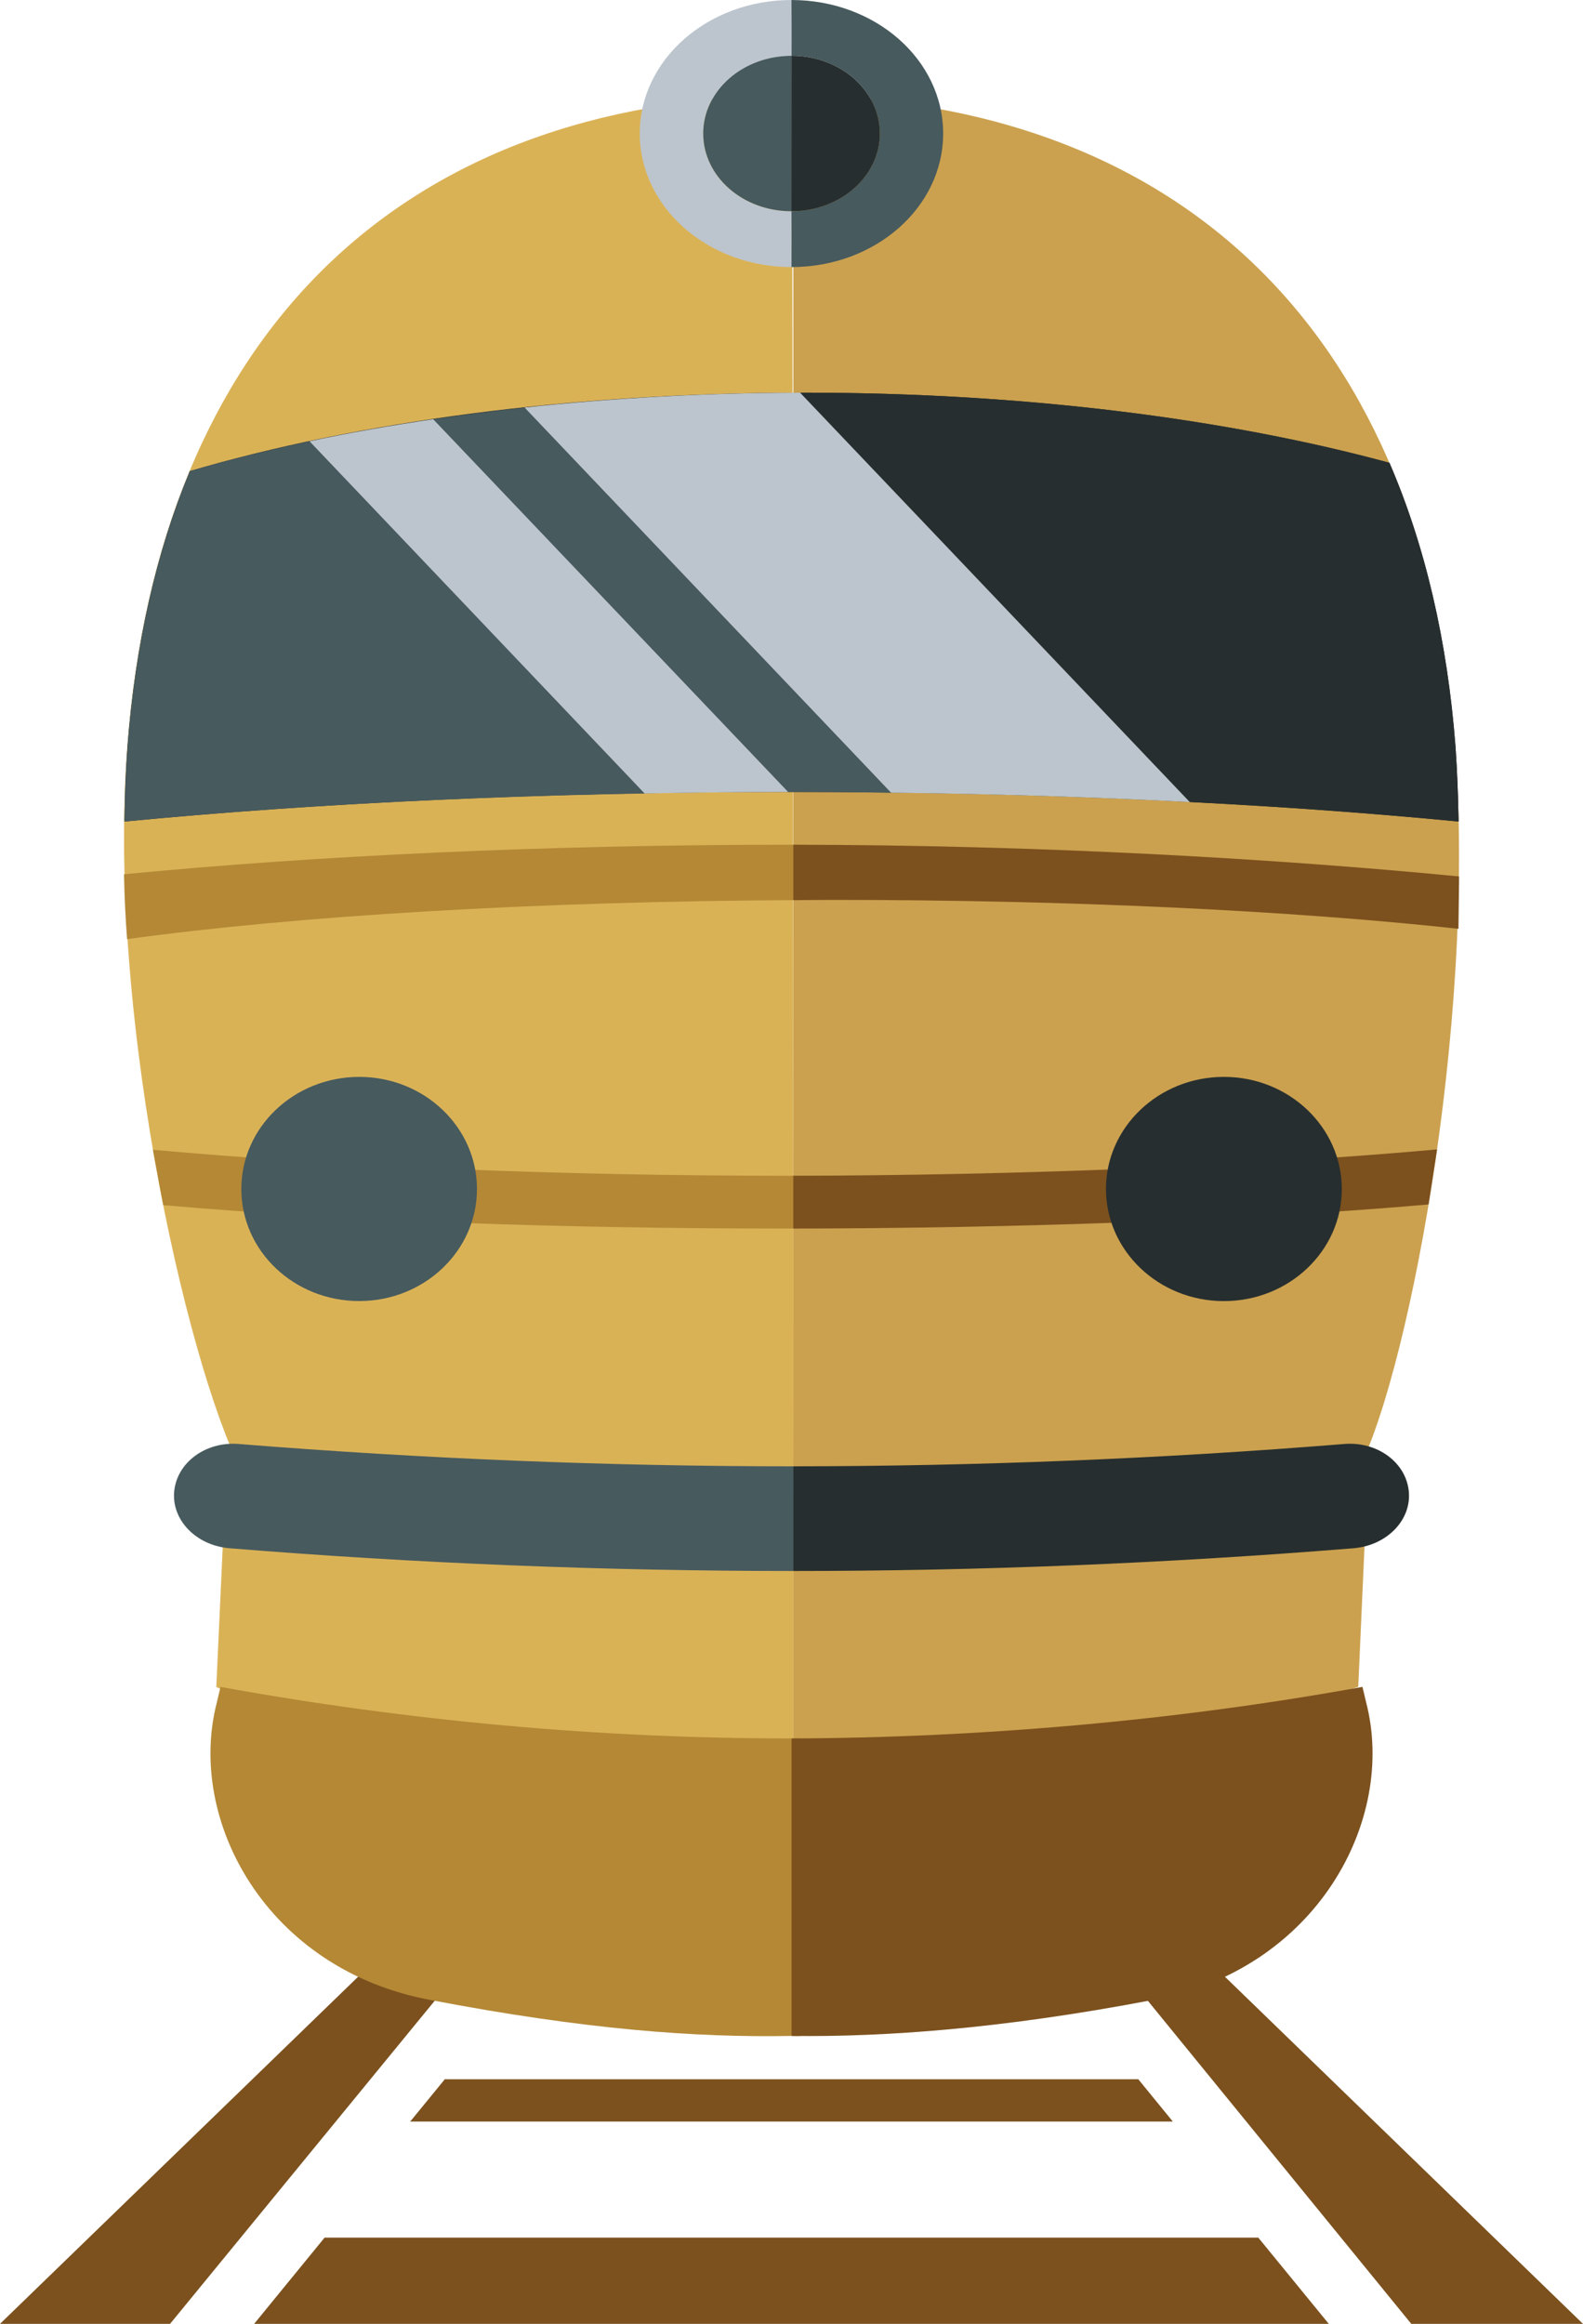 <svg xmlns:inkscape="http://www.inkscape.org/namespaces/inkscape" xmlns:sodipodi="http://sodipodi.sourceforge.net/DTD/sodipodi-0.dtd" xmlns="http://www.w3.org/2000/svg" xmlns:svg="http://www.w3.org/2000/svg" width="193.478mm" height="283.932mm" viewBox="0 0 193.478 283.932" id="svg1" sodipodi:docname="train.svg" inkscape:version="1.4.2 (ebf0e940, 2025-05-08)"><defs id="defs1"></defs><g inkscape:label="Capa 1" inkscape:groupmode="layer" id="layer1" transform="translate(-7.969,-7.351)"><path id="path48" d="m 151.314,266.565 -4.221,-5.171 H 62.336 l -4.231,5.171 h 93.208" style="fill:#7c511e;fill-opacity:1;fill-rule:nonzero;stroke:none;stroke-width:0.638"></path><path id="path49" d="m 47.643,280.745 -8.615,10.539 h 131.35 l -8.619,-10.539 H 47.643" style="fill:#7c511e;fill-opacity:1;fill-rule:nonzero;stroke:none;stroke-width:0.638"></path><path id="path50" d="M 63.487,237.486 7.969,291.284 H 28.753 l 44.081,-53.798 h -9.347" style="fill:#7c511e;fill-opacity:1;fill-rule:nonzero;stroke:none;stroke-width:0.638"></path><path id="path51" d="m 145.937,237.486 h -9.359 l 43.882,53.798 h 20.987 l -55.511,-53.798" style="fill:#7c511e;fill-opacity:1;fill-rule:nonzero;stroke:none;stroke-width:0.638"></path><path id="path52" d="M 104.675,19.012 C 56.482,19.421 27.298,48.787 23.525,98.587 20.91,133.13 31.838,177.466 37.957,187.852 l 66.982,0.014 c 0,0 -0.011,-168.852 -0.264,-168.852" style="fill:#dab256;fill-opacity:1;fill-rule:nonzero;stroke:none;stroke-width:0.638"></path><path id="path53" d="m 35.467,190.357 -1.063,23.099 25.144,12.789 H 104.929 V 190.357 H 35.467" style="fill:#dab256;fill-opacity:1;fill-rule:nonzero;stroke:none;stroke-width:0.638"></path><path id="path54" d="m 173.486,187.865 c 6.142,-10.399 14.955,-54.754 12.333,-89.259 C 182.069,48.876 152.97,19.535 104.929,19.012 l 0.011,168.852 h 0.787 67.761" style="fill:#cba14f;fill-opacity:1;fill-rule:nonzero;stroke:none;stroke-width:0.638"></path><path id="path55" d="m 173.977,213.456 1.031,-23.099 h -70.08 v 35.888 h 27.749 l 41.299,-12.789" style="fill:#cba14f;fill-opacity:1;fill-rule:nonzero;stroke:none;stroke-width:0.638"></path><path id="path56" d="m 186.238,107.729 c -0.051,-3.016 -0.157,-6.05 -0.371,-9.123 -0.998,-13.025 -3.728,-24.629 -8.077,-34.709 -19.762,-5.368 -44.55,-8.569 -71.491,-8.569 -28.626,-0.006 -54.816,3.596 -75.128,9.583 -4.094,9.844 -6.657,21.11 -7.621,33.676 -0.224,3.092 -0.338,6.127 -0.369,9.143 23.595,-2.282 51.558,-3.615 81.526,-3.615 29.978,0.006 57.924,1.332 81.531,3.615" style="fill:#272e2f;fill-opacity:1;fill-rule:nonzero;stroke:none;stroke-width:0.638"></path><path id="path57" d="m 60.917,58.573 43.387,45.547 c 0.127,0 0.273,-0.006 0.403,-0.006 4.102,0 8.161,0.036 12.166,0.09 L 72.08,57.146 c -3.803,0.408 -7.516,0.898 -11.162,1.428" style="fill:#475a5e;fill-opacity:1;fill-rule:nonzero;stroke:none;stroke-width:0.638"></path><path id="path58" d="m 186.238,107.729 c -0.051,-3.016 -0.157,-6.05 -0.371,-9.123 -0.998,-13.025 -3.728,-24.629 -8.077,-34.709 -19.762,-5.368 -44.55,-8.569 -71.491,-8.569 -0.2,-0.006 -0.361,0.006 -0.536,0.006 L 153.381,105.345 c 11.628,0.593 22.674,1.397 32.857,2.385" style="fill:#272e2f;fill-opacity:1;fill-rule:nonzero;stroke:none;stroke-width:0.638"></path><path id="path59" d="m 31.171,64.911 c -4.094,9.844 -6.657,21.11 -7.621,33.676 -0.224,3.092 -0.338,6.127 -0.368,9.143 18.804,-1.817 40.408,-3.022 63.567,-3.43 L 45.8,61.27 c -5.141,1.09 -10.059,2.302 -14.629,3.641" style="fill:#475a5e;fill-opacity:1;fill-rule:nonzero;stroke:none;stroke-width:0.638"></path><path id="path60" d="m 105.763,55.334 c -11.73,0.013 -23.015,0.663 -33.684,1.811 l 44.793,47.059 c 12.67,0.144 24.878,0.542 36.508,1.14 L 105.763,55.334" style="fill:#bcc5cd;fill-opacity:1;fill-rule:nonzero;stroke:none;stroke-width:0.638"></path><path id="path61" d="m 45.8,61.27 40.948,43.029 c 5.765,-0.108 11.599,-0.181 17.556,-0.181 L 60.917,58.571 C 55.667,59.348 50.612,60.236 45.8,61.268" style="fill:#bcc5cd;fill-opacity:1;fill-rule:nonzero;stroke:none;stroke-width:0.638"></path><path id="path62" d="m 104.717,219.755 c -23.393,0 -46.773,-2.117 -69.798,-6.299 -0.15,0.631 -0.302,1.256 -0.444,1.893 -3.733,14.358 6.035,32.662 26.162,36.373 18.761,3.583 32.322,4.603 44.079,4.38 0.344,0.017 0.697,0.017 1.046,0.017 V 219.716 c -0.351,0 -0.697,0.036 -1.046,0.036" style="fill:#b48835;fill-opacity:1;fill-rule:nonzero;stroke:none;stroke-width:0.638"></path><path id="path63" d="m 104.256,151.007 c -28.21,0 -54.912,-1.128 -77.596,-3.175 l 1.258,6.765 c 22.307,1.951 48.793,2.863 76.331,2.863 0.503,-0.017 1.023,-0.017 1.514,-0.017 v -6.446 c -0.5,0 -1.016,0.014 -1.507,0.014" style="fill:#b48835;fill-opacity:1;fill-rule:nonzero;stroke:none;stroke-width:0.638"></path><path id="path64" d="m 104.607,110.56 c -29.963,0 -57.893,1.332 -81.483,3.609 0.056,2.678 0.177,5.33 0.378,7.931 20.519,-2.831 49.72,-4.629 82.261,-4.775 l -0.004,-6.764 c -0.371,0 -0.752,0 -1.151,0" style="fill:#b48835;fill-opacity:1;fill-rule:nonzero;stroke:none;stroke-width:0.638"></path><path id="path65" d="m 148.776,251.723 c 20.14,-3.711 29.9,-22.015 26.165,-36.373 -0.152,-0.638 -0.294,-1.263 -0.453,-1.893 -22.654,4.119 -46.747,6.223 -69.771,6.299 v 36.348 c 11.511,0.144 25.851,-0.905 44.059,-4.38" style="fill:#7c511e;fill-opacity:1;fill-rule:nonzero;stroke:none;stroke-width:0.638"></path><path id="path66" d="m 183.61,147.787 c -22.262,2.008 -50.98,3.175 -78.682,3.22 v 6.452 c 27.047,-0.036 55.737,-1.027 77.643,-2.945 l 1.039,-6.726" style="fill:#7c511e;fill-opacity:1;fill-rule:nonzero;stroke:none;stroke-width:0.638"></path><path id="path67" d="m 186.226,120.837 0.078,-6.401 c -23.296,-2.257 -51.827,-3.838 -81.374,-3.876 v 6.777 c 1.318,-0.014 3.437,-0.036 4.777,-0.036 29.077,-0.006 56.078,1.307 76.52,3.532" style="fill:#7c511e;fill-opacity:1;fill-rule:nonzero;stroke:none;stroke-width:0.638"></path><path id="path68" d="m 51.869,138.925 c -7.962,0.014 -14.41,6.14 -14.402,13.701 -0.008,7.562 6.44,13.689 14.402,13.689 7.955,0 14.393,-6.127 14.397,-13.689 0,-7.561 -6.443,-13.701 -14.397,-13.701" style="fill:#475a5e;fill-opacity:1;fill-rule:nonzero;stroke:none;stroke-width:0.638"></path><path id="path69" d="m 157.558,138.925 c -7.964,0 -14.417,6.14 -14.417,13.701 0.014,7.562 6.453,13.695 14.417,13.695 7.95,0 14.412,-6.133 14.412,-13.695 -0.011,-7.561 -6.462,-13.701 -14.412,-13.701" style="fill:#272e2f;fill-opacity:1;fill-rule:nonzero;stroke:none;stroke-width:0.638"></path><path id="path70" d="m 104.715,14.167 0.002,-3.099 c 0,-0.145 -0.011,-3.717 -0.011,-3.717 -10.238,0 -18.551,7.294 -18.543,16.309 0,9.015 8.306,16.322 18.543,16.322 0,0 0.011,-3.724 0,-3.724 0.011,0 0,-3.099 0,-3.099 -5.952,0.006 -10.786,-4.246 -10.786,-9.493 0,-5.247 4.835,-9.5 10.794,-9.5" style="fill:#bcc5cd;fill-opacity:1;fill-rule:nonzero;stroke:none;stroke-width:0.638"></path><path id="path71" d="m 93.921,23.667 c 0,5.247 4.835,9.5 10.786,9.493 l 0.006,-18.993 c -5.959,0 -10.794,4.252 -10.794,9.5" style="fill:#475a5e;fill-opacity:1;fill-rule:nonzero;stroke:none;stroke-width:0.638"></path><path id="path72" d="m 104.707,7.351 0.011,3.717 -0.002,3.099 c 5.955,0 10.791,4.252 10.791,9.5 -0.011,5.247 -4.837,9.493 -10.799,9.493 l 0.011,3.099 -0.011,3.724 c 10.251,0 18.542,-7.307 18.535,-16.322 0,-9.015 -8.283,-16.309 -18.535,-16.309" style="fill:#475a5e;fill-opacity:1;fill-rule:nonzero;stroke:none;stroke-width:0.638"></path><path id="path73" d="m 115.506,23.667 c 0,-5.247 -4.837,-9.5 -10.791,-9.5 l -0.006,18.993 c 5.962,0 10.789,-4.246 10.799,-9.493" style="fill:#272e2f;fill-opacity:1;fill-rule:nonzero;stroke:none;stroke-width:0.638"></path><path id="path74" d="m 37.148,183.778 c -3.998,-0.331 -7.521,2.219 -7.885,5.757 -0.358,3.5 2.657,6.637 6.74,6.981 22.942,1.862 45.932,2.78 68.936,2.78 v -12.789 c -22.616,0 -45.227,-0.918 -67.791,-2.729" style="fill:#475a5e;fill-opacity:1;fill-rule:nonzero;stroke:none;stroke-width:0.638"></path><path id="path75" d="m 180.153,189.535 c -0.361,-3.538 -3.887,-6.089 -7.885,-5.757 -22.404,1.811 -44.876,2.716 -67.33,2.729 v 12.789 c 22.83,0 45.7,-0.931 68.475,-2.78 4.084,-0.343 7.11,-3.481 6.739,-6.981" style="fill:#272e2f;fill-opacity:1;fill-rule:nonzero;stroke:none;stroke-width:0.638"></path></g></svg>